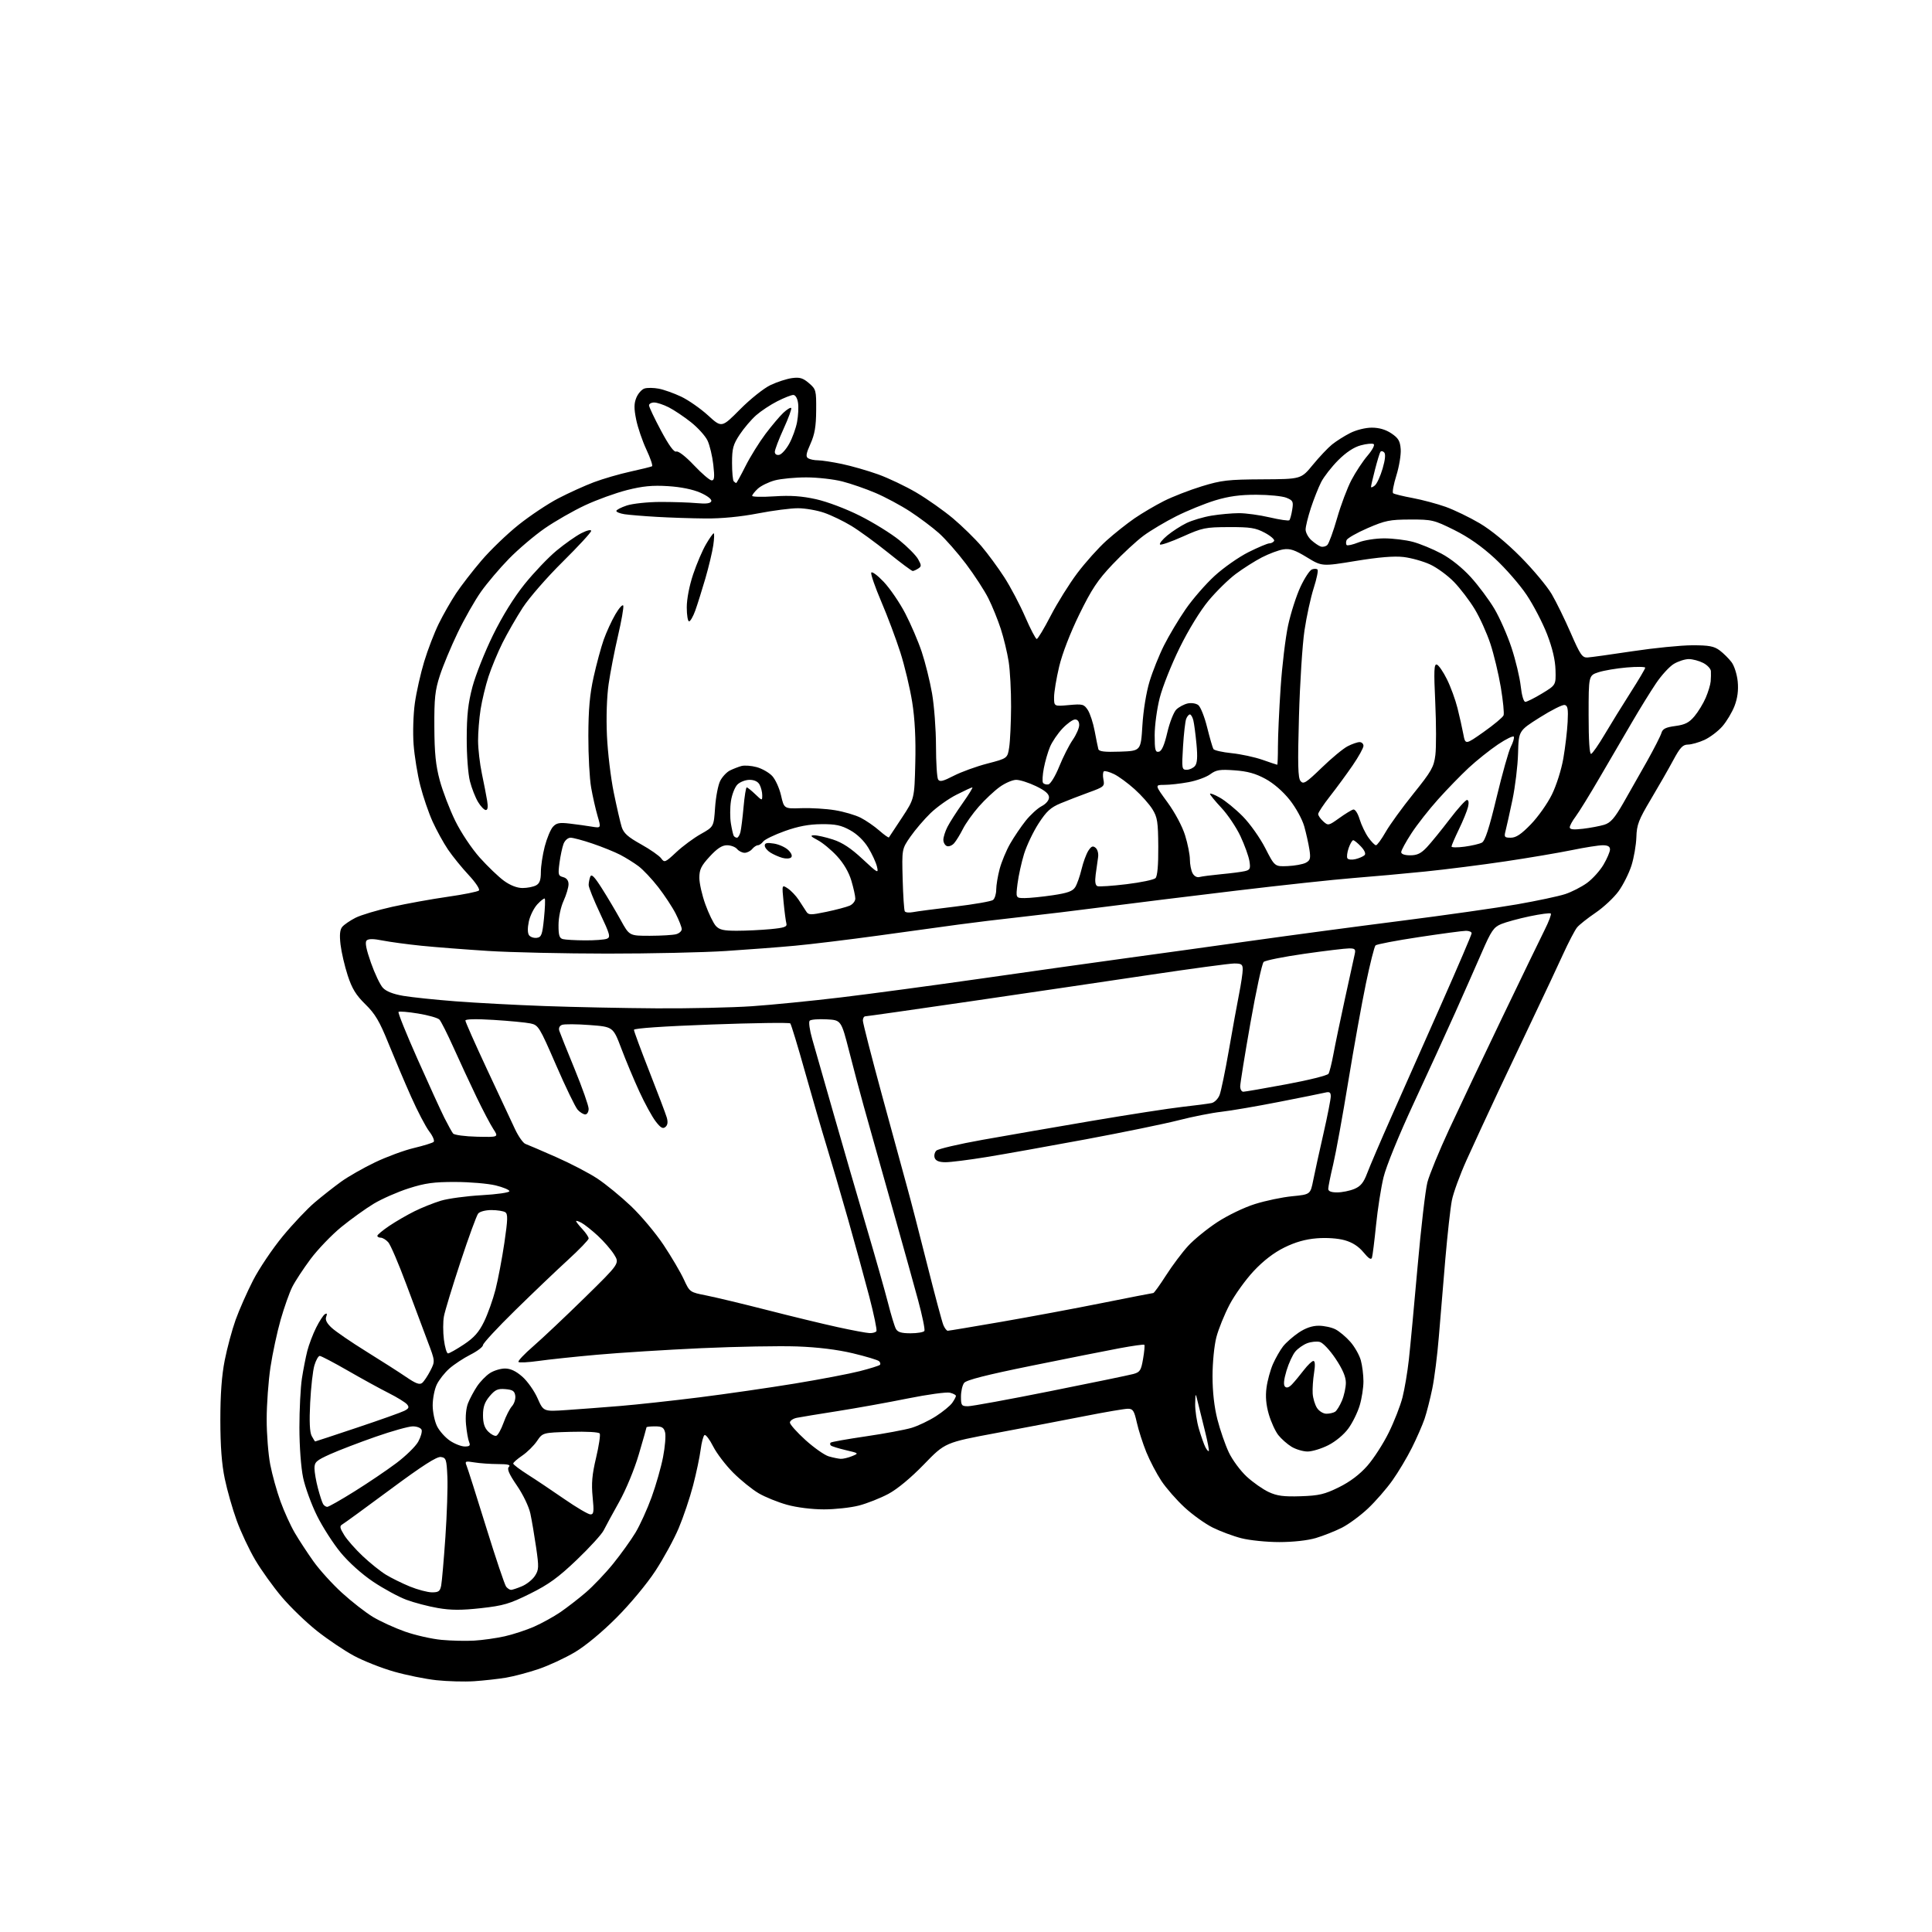<?xml version="1.0" encoding="UTF-8" standalone="no"?>
<svg 
  version="1.1" 
  xmlns="http://www.w3.org/2000/svg" 
  xmlns:xlink="http://www.w3.org/1999/xlink" 
  xmlns:svg="http://www.w3.org/2000/svg"
  xmlns:rdf="http://www.w3.org/1999/02/22-rdf-syntax-ns#"
  xmlns:cc="http://creativecommons.org/ns#"
  xmlns:dc="http://purl.org/dc/elements/1.1/"
  viewBox="0 0 768 768"
  width="768"
  height="768"
>
<style>svg {background-color: white; }</style>"
<path stroke="none" fill="black" fill-rule="evenodd" d="M188.50,668.31C184.65,668.56 177.91,668.38 173.51,667.91C169.12,667.44 161.48,665.89 156.53,664.47C151.59,663.06 144.46,660.23 140.69,658.20C136.91,656.16 130.33,651.74 126.05,648.36C121.78,644.98 115.47,638.90 112.05,634.86C108.62,630.81 103.85,624.16 101.44,620.07C99.03,615.99 95.72,608.93 94.08,604.40C92.43,599.86 90.30,592.40 89.35,587.82C88.14,582.05 87.60,574.90 87.59,564.50C87.59,554.21 88.14,546.73 89.34,540.69C90.30,535.84 92.24,528.64 93.65,524.69C95.07,520.73 98.19,513.66 100.60,508.96C103.01,504.26 108.31,496.39 112.37,491.46C116.44,486.53 122.18,480.46 125.13,477.97C128.08,475.47 132.79,471.77 135.60,469.74C138.40,467.72 144.47,464.25 149.10,462.04C153.72,459.83 160.65,457.27 164.50,456.36C168.35,455.44 171.89,454.35 172.37,453.93C172.84,453.51 172.07,451.64 170.64,449.78C169.22,447.91 165.96,441.69 163.41,435.94C160.85,430.20 156.80,420.64 154.40,414.71C150.87,405.96 149.13,403.02 145.23,399.21C141.50,395.56 139.93,392.99 138.22,387.76C137.01,384.05 135.73,378.55 135.37,375.52C134.92,371.64 135.11,369.57 136.05,368.44C136.77,367.57 139.14,365.95 141.30,364.84C143.47,363.74 150.03,361.78 155.87,360.48C161.72,359.18 171.68,357.38 178.00,356.48C184.32,355.58 189.89,354.46 190.38,353.99C190.87,353.52 189.08,350.81 186.29,347.82C183.56,344.90 179.86,340.33 178.07,337.69C176.28,335.04 173.54,330.05 171.97,326.60C170.40,323.14 168.20,316.71 167.08,312.31C165.95,307.91 164.75,300.52 164.41,295.90C164.06,291.23 164.29,283.94 164.91,279.50C165.53,275.10 167.20,267.68 168.62,263.00C170.03,258.32 172.63,251.57 174.39,247.98C176.14,244.40 179.24,238.97 181.27,235.91C183.30,232.85 187.85,226.96 191.39,222.82C194.92,218.68 201.54,212.30 206.11,208.65C210.68,205.00 217.81,200.24 221.96,198.09C226.11,195.93 232.47,193.05 236.10,191.68C239.73,190.32 246.25,188.42 250.60,187.47C254.94,186.52 258.81,185.56 259.19,185.35C259.57,185.13 258.56,182.15 256.95,178.71C255.34,175.27 253.51,169.89 252.88,166.75C251.99,162.34 252.01,160.38 252.97,158.06C253.66,156.41 255.11,154.78 256.19,154.44C257.28,154.09 259.82,154.12 261.84,154.50C263.85,154.87 267.86,156.30 270.75,157.66C273.63,159.03 278.44,162.38 281.44,165.11C286.88,170.09 286.88,170.09 294.19,162.72C298.22,158.65 303.64,154.33 306.27,153.08C308.89,151.83 312.75,150.58 314.84,150.30C317.91,149.88 319.20,150.27 321.57,152.31C324.39,154.74 324.50,155.16 324.44,163.17C324.40,169.52 323.86,172.67 322.17,176.43C320.44,180.27 320.23,181.53 321.23,182.16C321.93,182.61 323.71,182.98 325.18,182.98C326.66,182.99 330.94,183.65 334.70,184.44C338.46,185.23 344.90,187.08 349.02,188.55C353.13,190.02 360.04,193.31 364.36,195.86C368.68,198.41 375.20,203.02 378.86,206.09C382.51,209.17 387.57,214.12 390.11,217.09C392.65,220.07 396.75,225.65 399.24,229.50C401.72,233.35 405.46,240.44 407.54,245.25C409.63,250.06 411.69,254.00 412.12,254.00C412.55,254.00 415.05,249.85 417.67,244.77C420.30,239.69 425.06,232.06 428.26,227.81C431.47,223.56 436.65,217.77 439.79,214.95C442.93,212.12 447.98,208.12 451.00,206.04C454.02,203.97 459.29,200.87 462.70,199.15C466.12,197.43 472.87,194.80 477.70,193.32C485.56,190.91 488.14,190.61 501.85,190.54C517.21,190.46 517.21,190.46 521.85,184.80C524.41,181.68 527.85,178.04 529.50,176.70C531.15,175.37 534.39,173.31 536.71,172.14C539.11,170.92 542.81,170.00 545.31,170.00C548.23,170.00 550.85,170.77 553.10,172.28C555.88,174.15 556.55,175.29 556.80,178.55C556.96,180.74 556.19,185.44 555.08,189.00C553.97,192.55 553.39,195.73 553.78,196.06C554.18,196.39 557.65,197.25 561.50,197.96C565.35,198.68 571.29,200.27 574.71,201.49C578.12,202.72 584.19,205.65 588.21,208.02C592.70,210.67 598.95,215.80 604.50,221.41C609.45,226.41 614.99,233.05 616.82,236.16C618.65,239.28 622.06,246.26 624.41,251.66C628.19,260.35 628.97,261.48 631.09,261.36C632.42,261.28 640.48,260.16 649.00,258.87C657.52,257.58 668.18,256.52 672.68,256.51C679.39,256.50 681.35,256.87 683.62,258.56C685.13,259.70 687.25,261.80 688.33,263.24C689.41,264.68 690.50,268.13 690.77,270.94C691.10,274.41 690.70,277.50 689.51,280.62C688.54,283.15 686.35,286.81 684.64,288.76C682.92,290.72 679.71,293.13 677.51,294.14C675.30,295.14 672.37,295.97 670.98,295.98C668.92,296.00 667.85,297.15 665.11,302.25C663.26,305.69 659.25,312.69 656.20,317.81C651.37,325.92 650.63,327.85 650.48,332.81C650.38,335.94 649.50,341.02 648.52,344.10C647.53,347.18 645.23,351.77 643.40,354.29C641.57,356.81 637.47,360.65 634.28,362.82C631.10,364.98 627.80,367.60 626.94,368.63C626.07,369.66 623.52,374.55 621.26,379.50C619.00,384.45 614.14,394.80 610.46,402.50C606.78,410.20 600.17,424.15 595.77,433.50C591.38,442.85 585.62,455.30 582.98,461.16C580.34,467.02 577.71,474.22 577.14,477.16C576.56,480.10 575.40,490.60 574.54,500.50C573.69,510.40 572.52,524.35 571.95,531.50C571.37,538.65 570.21,547.86 569.36,551.97C568.52,556.07 567.14,561.47 566.30,563.97C565.45,566.46 563.19,571.65 561.26,575.50C559.34,579.35 555.85,585.20 553.50,588.50C551.16,591.80 546.79,596.82 543.79,599.65C540.79,602.48 536.12,605.92 533.42,607.29C530.71,608.66 526.06,610.50 523.07,611.39C519.81,612.36 513.99,613.00 508.53,613.00C503.52,613.00 496.74,612.31 493.46,611.47C490.18,610.63 485.05,608.71 482.05,607.22C479.05,605.72 474.02,602.12 470.87,599.20C467.71,596.29 463.58,591.56 461.67,588.69C459.77,585.82 457.07,580.67 455.68,577.25C454.29,573.82 452.59,568.54 451.91,565.51C450.85,560.76 450.36,560.00 448.36,560.00C447.08,560.00 439.39,561.31 431.27,562.91C423.14,564.51 407.32,567.53 396.09,569.63C375.68,573.44 375.68,573.44 367.29,582.11C362.08,587.49 356.70,591.95 353.12,593.86C349.94,595.55 344.69,597.63 341.46,598.47C338.23,599.31 331.95,600.00 327.52,600.00C322.78,600.00 316.74,599.25 312.86,598.17C309.22,597.16 304.15,595.11 301.58,593.60C299.01,592.09 294.45,588.41 291.46,585.42C288.47,582.43 284.88,577.72 283.48,574.95C282.08,572.19 280.54,570.17 280.06,570.46C279.58,570.76 278.89,573.36 278.52,576.25C278.15,579.14 276.80,585.55 275.51,590.50C274.22,595.45 271.64,603.10 269.78,607.50C267.92,611.91 263.74,619.56 260.50,624.50C257.17,629.59 250.46,637.66 245.05,643.07C239.32,648.82 232.69,654.31 228.46,656.81C224.59,659.10 218.14,662.09 214.12,663.46C210.09,664.83 204.26,666.37 201.15,666.90C198.04,667.42 192.35,668.05 188.50,668.31zM188.50,652.17C191.80,651.98 197.25,651.21 200.62,650.46C203.99,649.70 209.26,647.97 212.34,646.61C215.42,645.25 220.09,642.67 222.72,640.88C225.35,639.08 229.90,635.57 232.83,633.06C235.76,630.55 240.67,625.40 243.74,621.60C246.81,617.81 250.79,612.26 252.60,609.27C254.40,606.28 257.29,599.93 259.02,595.16C260.75,590.40 262.81,583.20 263.58,579.17C264.36,575.14 264.72,570.75 264.39,569.42C263.90,567.46 263.14,567.00 260.39,567.00C258.53,567.00 257.00,567.17 257.00,567.37C257.00,567.57 255.63,572.41 253.94,578.12C252.20,584.06 248.86,592.13 246.14,597.00C243.52,601.67 240.75,606.78 239.97,608.34C239.20,609.90 234.40,615.16 229.30,620.04C221.94,627.07 218.12,629.85 210.73,633.51C202.60,637.55 200.14,638.28 191.20,639.27C183.44,640.13 179.31,640.12 174.07,639.22C170.28,638.57 164.63,637.09 161.53,635.93C158.43,634.77 152.50,631.55 148.36,628.78C143.89,625.79 138.64,621.08 135.44,617.20C132.47,613.61 128.23,607.00 126.01,602.52C123.79,598.04 121.31,591.25 120.50,587.44C119.65,583.39 119.03,575.08 119.02,567.50C119.02,560.35 119.46,551.58 120.01,548.00C120.56,544.42 121.53,539.48 122.16,537.00C122.80,534.52 124.36,530.39 125.64,527.82C126.92,525.25 128.50,522.81 129.15,522.41C129.97,521.90 130.13,522.22 129.67,523.43C129.20,524.64 129.88,526.01 131.87,527.84C133.45,529.30 139.64,533.54 145.62,537.25C151.60,540.96 158.75,545.53 161.50,547.41C165.29,550.00 166.82,550.56 167.82,549.73C168.55,549.13 170.01,546.94 171.07,544.87C172.99,541.10 172.99,541.10 170.03,533.30C168.40,529.01 164.57,518.78 161.52,510.56C158.46,502.34 155.23,494.80 154.33,493.81C153.43,492.81 152.08,492.00 151.35,492.00C150.61,492.00 150.00,491.66 150.00,491.25C150.00,490.84 152.14,489.06 154.75,487.30C157.36,485.54 161.87,482.93 164.76,481.50C167.65,480.06 172.37,478.18 175.26,477.30C178.14,476.43 185.45,475.45 191.50,475.11C197.57,474.77 202.50,474.06 202.50,473.52C202.50,472.99 200.03,471.95 197.00,471.21C193.97,470.48 186.78,469.86 181.00,469.85C172.46,469.83 169.01,470.30 162.50,472.38C158.10,473.78 151.83,476.54 148.56,478.50C145.30,480.47 139.49,484.65 135.65,487.78C131.82,490.92 126.33,496.64 123.45,500.49C120.58,504.35 117.30,509.34 116.18,511.58C115.05,513.82 112.98,519.67 111.57,524.58C110.17,529.49 108.34,538.00 107.51,543.50C106.69,549.00 106.01,558.30 106.01,564.16C106.00,570.03 106.64,578.13 107.42,582.16C108.20,586.20 110.03,592.80 111.50,596.84C112.96,600.88 115.52,606.50 117.19,609.34C118.85,612.18 122.18,617.27 124.59,620.65C126.99,624.03 132.09,629.66 135.92,633.15C139.74,636.64 145.27,640.95 148.20,642.73C151.13,644.50 156.89,647.14 161.01,648.59C165.13,650.04 171.65,651.51 175.50,651.87C179.35,652.23 185.20,652.37 188.50,652.17zM171.67,632.98C174.34,633.00 174.93,632.57 175.38,630.25C175.67,628.74 176.42,620.08 177.05,611.00C177.67,601.92 178.03,591.12 177.84,587.00C177.53,580.10 177.32,579.47 175.24,579.18C173.63,578.95 167.91,582.62 155.24,592.01C145.49,599.24 136.87,605.52 136.09,605.96C134.93,606.62 135.05,607.35 136.82,610.21C138.00,612.12 141.33,615.90 144.23,618.62C147.13,621.35 151.25,624.65 153.39,625.96C155.53,627.27 159.81,629.38 162.89,630.65C165.98,631.91 169.93,632.96 171.67,632.98zM203.15,632.00C203.65,632.00 205.59,631.36 207.45,630.58C209.32,629.80 211.64,627.96 212.61,626.48C214.21,624.03 214.26,623.00 213.12,615.14C212.43,610.39 211.40,604.32 210.83,601.67C210.25,598.93 207.93,594.10 205.48,590.53C202.31,585.90 201.47,583.93 202.29,583.11C203.10,582.30 201.96,582.00 197.95,581.99C194.95,581.98 190.74,581.69 188.58,581.33C185.00,580.74 184.73,580.85 185.46,582.59C185.90,583.64 189.39,594.62 193.22,607.00C197.05,619.38 200.64,630.06 201.21,630.75C201.78,631.44 202.65,632.00 203.15,632.00zM234.71,602.00C236.03,602.00 236.16,600.96 235.58,595.07C235.05,589.71 235.36,586.17 236.95,579.48C238.08,574.71 238.73,570.38 238.40,569.84C238.05,569.27 233.21,569.00 226.77,569.18C215.73,569.50 215.73,569.50 213.46,572.84C212.21,574.68 209.57,577.29 207.59,578.63C205.62,579.97 204.00,581.39 204.01,581.79C204.02,582.18 206.60,584.14 209.76,586.15C212.92,588.15 219.47,592.54 224.33,595.90C229.18,599.25 233.85,602.00 234.71,602.00zM130.09,599.00C130.63,599.00 135.48,596.25 140.87,592.88C146.27,589.52 153.76,584.45 157.52,581.63C161.28,578.81 165.21,574.98 166.24,573.11C167.27,571.25 167.87,569.12 167.59,568.36C167.30,567.61 165.73,567.00 164.10,567.00C162.47,567.00 155.81,568.86 149.32,571.13C142.82,573.40 134.69,576.52 131.25,578.06C125.72,580.55 125.00,581.20 125.01,583.69C125.02,585.23 125.64,588.82 126.40,591.66C127.15,594.50 128.07,597.31 128.45,597.91C128.82,598.51 129.56,599.00 130.09,599.00zM517.03,594.78C524.32,594.54 526.51,594.03 532.24,591.21C536.67,589.02 540.46,586.16 543.51,582.71C546.04,579.84 549.87,573.90 552.04,569.50C554.21,565.10 556.67,558.80 557.51,555.50C558.35,552.20 559.49,545.45 560.04,540.50C560.59,535.55 562.15,518.90 563.51,503.49C564.87,488.08 566.63,473.01 567.41,469.99C568.20,466.97 572.08,457.52 576.03,449.00C579.98,440.48 589.48,420.45 597.15,404.50C604.82,388.55 612.42,372.84 614.05,369.59C615.68,366.34 616.77,363.44 616.47,363.14C616.17,362.84 612.38,363.34 608.04,364.25C603.71,365.16 598.62,366.55 596.74,367.33C593.75,368.58 592.78,370.00 589.03,378.63C586.67,384.06 581.92,394.80 578.48,402.50C575.04,410.20 567.62,426.40 562.00,438.50C556.05,451.30 551.02,463.64 549.97,468.00C548.97,472.12 547.64,480.68 547.00,487.00C546.36,493.32 545.63,499.14 545.38,499.93C545.06,500.94 544.06,500.31 542.01,497.82C540.04,495.44 537.60,493.87 534.53,493.01C531.80,492.24 527.33,491.94 523.43,492.25C518.93,492.61 514.92,493.75 510.55,495.90C506.35,497.97 502.23,501.14 498.34,505.29C495.12,508.74 490.81,514.74 488.77,518.62C486.73,522.51 484.37,528.32 483.53,531.55C482.67,534.85 482.00,541.64 482.00,547.05C482.00,553.32 482.68,559.34 483.95,564.29C485.02,568.47 487.05,574.34 488.47,577.34C489.88,580.33 493.09,584.67 495.58,586.97C498.08,589.27 502.01,592.03 504.31,593.10C507.64,594.65 510.25,595.00 517.03,594.78zM334.18,579.91C335.11,579.96 337.14,579.48 338.68,578.85C341.48,577.70 341.47,577.69 336.17,576.44C333.24,575.75 330.58,574.92 330.26,574.59C329.93,574.27 329.90,573.76 330.19,573.47C330.48,573.18 336.79,572.06 344.21,570.97C351.62,569.89 359.80,568.36 362.37,567.59C364.93,566.82 369.29,564.74 372.05,562.97C374.80,561.20 377.72,558.81 378.53,557.65C379.34,556.50 380.00,555.25 380.00,554.89C380.00,554.52 378.93,553.95 377.61,553.62C376.30,553.29 368.76,554.32 360.86,555.91C352.96,557.51 340.43,559.76 333.00,560.93C325.57,562.09 318.26,563.30 316.75,563.60C315.24,563.91 314.00,564.76 314.00,565.50C314.00,566.23 316.79,569.35 320.19,572.44C323.60,575.52 327.76,578.44 329.44,578.93C331.13,579.42 333.26,579.86 334.18,579.91zM480.52,576.81C480.72,576.62 480.04,573.09 479.02,568.98C477.99,564.87 476.72,559.70 476.18,557.50C475.21,553.50 475.21,553.50 475.10,558.07C475.05,560.58 475.72,565.08 476.61,568.07C477.49,571.06 478.65,574.33 479.19,575.34C479.72,576.35 480.32,577.01 480.52,576.81zM519.78,577.00C517.98,576.99 515.11,576.14 513.41,575.11C511.71,574.07 509.34,571.98 508.14,570.46C506.94,568.93 505.25,565.22 504.37,562.21C503.28,558.45 502.99,555.12 503.46,551.61C503.83,548.80 504.99,544.57 506.03,542.20C507.08,539.84 508.88,536.69 510.04,535.20C511.21,533.72 513.99,531.26 516.23,529.75C518.94,527.92 521.60,527.00 524.20,527.00C526.34,527.00 529.36,527.65 530.90,528.45C532.44,529.25 535.10,531.48 536.80,533.42C538.50,535.36 540.36,538.65 540.94,540.72C541.52,542.80 541.99,546.56 541.99,549.07C542.00,551.58 541.33,555.90 540.51,558.65C539.69,561.41 537.67,565.54 536.02,567.81C534.26,570.24 530.95,573.00 528.04,574.48C525.31,575.87 521.59,577.00 519.78,577.00zM184.75,575.00C186.71,575.00 187.06,574.64 186.48,573.25C186.07,572.29 185.52,569.14 185.25,566.26C184.95,563.11 185.28,559.71 186.06,557.76C186.78,555.96 188.38,552.98 189.62,551.11C190.86,549.25 193.14,546.89 194.69,545.87C196.23,544.85 198.95,544.01 200.72,544.01C202.92,544.00 205.09,545.02 207.63,547.25C209.66,549.03 212.39,552.89 213.68,555.82C216.04,561.15 216.04,561.15 225.27,560.51C230.35,560.17 239.90,559.44 246.50,558.90C253.10,558.36 267.27,556.81 278.00,555.47C288.73,554.12 305.81,551.65 315.97,549.98C326.12,548.31 337.75,546.09 341.80,545.05C345.86,544.01 349.44,542.89 349.77,542.56C350.10,542.24 349.95,541.57 349.43,541.09C348.92,540.61 344.23,539.20 339.00,537.95C332.81,536.48 325.09,535.53 316.83,535.23C309.86,534.98 292.76,535.29 278.83,535.92C264.90,536.56 246.23,537.73 237.35,538.53C228.47,539.32 217.94,540.44 213.95,541.01C209.96,541.57 206.43,541.75 206.10,541.40C205.77,541.05 208.43,538.23 212.00,535.14C215.57,532.04 224.76,523.37 232.41,515.87C246.31,502.24 246.31,502.24 244.15,498.74C242.96,496.82 240.03,493.44 237.64,491.23C235.25,489.03 232.32,486.71 231.14,486.08C229.96,485.45 229.00,485.15 229.00,485.41C229.00,485.68 230.12,487.11 231.50,488.59C232.88,490.08 234.00,491.75 234.00,492.30C234.00,492.86 230.29,496.71 225.75,500.86C221.21,505.01 211.76,514.03 204.75,520.91C197.74,527.78 192.00,533.98 192.00,534.68C192.00,535.39 189.77,537.10 187.04,538.48C184.31,539.86 180.53,542.35 178.65,544.00C176.76,545.66 174.50,548.54 173.61,550.41C172.72,552.27 172.00,555.98 172.00,558.65C172.00,561.32 172.79,565.07 173.75,566.98C174.71,568.89 177.03,571.48 178.90,572.73C180.77,573.98 183.40,575.00 184.75,575.00zM125.29,573.00C125.42,573.00 132.94,570.52 142.01,567.48C151.08,564.45 159.51,561.45 160.74,560.82C162.53,559.90 162.74,559.39 161.80,558.26C161.15,557.48 157.89,555.47 154.56,553.79C151.23,552.12 143.91,548.10 138.30,544.87C132.69,541.64 127.65,539.00 127.10,539.00C126.55,539.00 125.59,540.69 124.98,542.75C124.36,544.81 123.61,551.48 123.30,557.57C122.92,565.10 123.11,569.34 123.90,570.82C124.55,572.02 125.17,573.00 125.29,573.00zM197.29,570.74C197.93,570.52 199.23,568.20 200.17,565.57C201.11,562.94 202.62,559.98 203.52,558.98C204.42,557.98 205.01,556.12 204.83,554.83C204.56,552.95 203.80,552.44 200.88,552.20C197.87,551.95 196.83,552.42 194.63,555.02C192.66,557.37 192.00,559.26 192.00,562.58C192.00,565.71 192.60,567.60 194.06,569.06C195.20,570.20 196.65,570.95 197.29,570.74zM527.27,561.98C528.50,561.98 530.05,561.62 530.71,561.20C531.38,560.78 532.61,558.77 533.46,556.75C534.31,554.72 535.00,551.53 535.00,549.65C535.00,547.31 533.71,544.29 530.92,540.11C528.61,536.66 525.87,533.75 524.63,533.44C523.41,533.14 521.16,533.37 519.61,533.96C518.06,534.55 515.95,536.03 514.91,537.26C513.87,538.49 512.29,541.91 511.41,544.85C510.34,548.42 510.13,550.53 510.80,551.20C511.47,551.87 512.42,551.55 513.65,550.24C514.67,549.16 516.76,546.64 518.29,544.64C519.83,542.64 521.54,541.00 522.10,541.00C522.76,541.00 522.85,542.69 522.36,545.75C521.94,548.36 521.69,552.05 521.81,553.95C521.93,555.85 522.71,558.43 523.54,559.70C524.37,560.97 526.04,561.99 527.27,561.98zM384.79,559.00C386.32,559.00 401.06,556.30 417.54,553.00C434.02,549.71 448.85,546.64 450.50,546.19C453.17,545.46 453.60,544.79 454.39,540.16C454.89,537.30 455.11,534.78 454.89,534.57C454.68,534.35 450.23,534.98 445.00,535.95C439.77,536.93 424.02,540.06 410.00,542.91C392.06,546.55 384.13,548.58 383.25,549.73C382.56,550.64 382.00,553.10 382.00,555.19C382.00,558.69 382.23,559.00 384.79,559.00zM178.09,538.00C178.61,538.00 181.44,536.40 184.38,534.45C188.44,531.76 190.37,529.58 192.41,525.41C193.89,522.39 195.94,516.64 196.97,512.63C197.99,508.62 199.58,500.25 200.50,494.03C201.87,484.67 201.93,482.57 200.83,481.87C200.10,481.41 197.64,481.02 195.37,481.02C193.06,481.01 190.74,481.61 190.09,482.39C189.46,483.15 186.29,491.81 183.05,501.64C179.81,511.46 176.85,521.19 176.47,523.26C176.08,525.33 176.08,529.49 176.46,532.51C176.84,535.53 177.57,538.00 178.09,538.00zM345.69,529.93C346.90,529.97 348.11,529.62 348.40,529.16C348.68,528.70 347.40,522.52 345.55,515.41C343.69,508.31 339.87,494.40 337.06,484.50C334.24,474.60 330.42,461.55 328.56,455.50C326.70,449.45 322.84,436.18 319.98,426.00C317.13,415.82 314.50,407.19 314.15,406.82C313.79,406.44 299.66,406.64 282.75,407.26C263.90,407.95 252.00,408.76 252.00,409.37C252.00,409.91 254.76,417.37 258.12,425.93C261.49,434.49 264.60,442.71 265.04,444.20C265.58,446.04 265.41,447.24 264.50,448.00C263.48,448.85 262.59,448.32 260.61,445.73C259.19,443.88 256.29,438.57 254.16,433.93C252.02,429.29 248.80,421.60 247.00,416.83C243.72,408.17 243.72,408.17 234.39,407.47C229.25,407.08 224.31,407.05 223.41,407.40C222.40,407.78 221.99,408.69 222.33,409.76C222.64,410.72 225.39,417.57 228.44,425.00C231.48,432.43 233.98,439.51 233.99,440.75C234.00,441.99 233.39,443.00 232.65,443.00C231.92,443.00 230.55,442.16 229.63,441.14C228.71,440.12 224.84,432.14 221.05,423.40C214.41,408.12 214.02,407.48 210.82,406.82C209.00,406.44 202.44,405.82 196.25,405.43C189.21,404.99 185.00,405.09 185.00,405.69C185.00,406.22 188.87,414.95 193.60,425.08C198.33,435.21 203.33,445.89 204.71,448.82C206.09,451.75 207.95,454.40 208.86,454.72C209.76,455.04 215.22,457.38 221.00,459.93C226.78,462.47 234.20,466.34 237.50,468.53C240.80,470.71 246.79,475.62 250.81,479.43C254.83,483.25 260.68,490.22 263.81,494.93C266.94,499.64 270.55,505.79 271.84,508.59C274.19,513.67 274.19,513.67 280.84,514.98C284.50,515.71 295.38,518.32 305.00,520.78C314.62,523.25 327.23,526.30 333.00,527.56C338.77,528.83 344.49,529.89 345.69,529.93zM361.98,530.00C364.67,530.00 367.14,529.58 367.46,529.07C367.77,528.56 366.64,523.05 364.95,516.82C363.26,510.59 359.40,496.73 356.38,486.00C353.35,475.27 349.74,462.45 348.34,457.50C346.94,452.55 344.67,444.45 343.29,439.50C341.90,434.55 339.33,424.88 337.58,418.00C334.38,405.50 334.38,405.50 328.55,405.20C325.34,405.03 322.33,405.27 321.86,405.74C321.39,406.21 321.85,409.49 322.87,413.04C323.89,416.59 327.75,430.07 331.44,443.00C335.14,455.93 341.01,476.18 344.50,488.00C347.99,499.82 351.81,513.30 353.00,517.95C354.18,522.60 355.58,527.21 356.11,528.20C356.83,529.56 358.28,530.00 361.98,530.00zM376.74,529.00C377.16,529.00 386.74,527.40 398.01,525.45C409.28,523.50 427.37,520.13 438.20,517.95C449.04,515.78 458.15,514.00 458.46,514.00C458.76,514.00 461.05,510.83 463.53,506.95C466.02,503.07 469.95,497.82 472.28,495.29C474.60,492.75 479.82,488.50 483.87,485.84C488.01,483.13 494.58,479.96 498.87,478.62C503.07,477.30 509.74,475.90 513.70,475.52C520.90,474.81 520.90,474.81 522.03,469.15C522.65,466.04 524.47,457.73 526.08,450.68C527.69,443.63 529.00,436.94 529.00,435.82C529.00,434.21 528.52,433.90 526.75,434.33C525.51,434.63 517.30,436.29 508.50,438.01C499.70,439.74 489.35,441.52 485.50,441.95C481.65,442.39 474.00,443.90 468.50,445.32C463.00,446.73 446.35,450.15 431.50,452.92C416.65,455.68 398.88,458.86 392.00,459.97C385.12,461.09 377.86,462.00 375.86,462.00C373.37,462.00 372.01,461.47 371.57,460.32C371.22,459.40 371.51,458.08 372.21,457.39C372.92,456.71 381.15,454.78 390.50,453.11C399.85,451.44 419.43,448.05 434.00,445.57C448.57,443.10 464.77,440.59 470.00,440.00C475.23,439.42 480.46,438.73 481.62,438.48C482.79,438.23 484.23,436.78 484.81,435.26C485.40,433.74 487.05,425.75 488.49,417.50C489.92,409.25 491.75,399.19 492.55,395.14C493.35,391.10 494.00,386.71 494.00,385.39C494.00,383.34 493.52,383.00 490.64,383.00C488.80,383.00 473.61,385.05 456.89,387.55C440.18,390.05 408.15,394.77 385.72,398.05C363.29,401.32 344.50,404.00 343.97,404.00C343.44,404.00 343.00,404.76 343.00,405.69C343.00,406.62 346.43,420.01 350.63,435.44C354.82,450.87 359.32,467.32 360.62,472.00C361.93,476.68 365.48,490.40 368.52,502.50C371.57,514.60 374.48,525.51 375.01,526.75C375.53,527.99 376.31,529.00 376.74,529.00zM531.53,474.00C533.47,474.00 536.54,473.38 538.35,472.63C540.88,471.57 542.05,470.14 543.47,466.38C544.48,463.70 548.79,453.62 553.06,444.00C557.32,434.38 566.25,414.23 572.91,399.23C579.56,384.22 585.00,371.51 585.00,370.98C585.00,370.44 583.99,370.01 582.75,370.01C581.51,370.02 573.10,371.14 564.06,372.51C555.02,373.87 547.24,375.36 546.79,375.81C546.33,376.27 544.60,383.14 542.95,391.07C541.30,399.01 538.15,416.52 535.94,430.00C533.74,443.48 531.05,458.25 529.97,462.83C528.88,467.41 528.00,471.80 528.00,472.58C528.00,473.54 529.15,474.00 531.53,474.00zM189.60,451.86C198.24,452.06 198.24,452.06 196.09,448.78C194.92,446.98 191.89,441.23 189.38,436.00C186.86,430.77 182.79,422.00 180.32,416.50C177.85,411.00 175.31,405.96 174.67,405.30C174.03,404.63 170.23,403.55 166.23,402.90C162.24,402.24 158.72,401.95 158.42,402.25C158.12,402.55 161.51,410.97 165.96,420.97C170.41,430.97 175.21,441.48 176.64,444.33C178.07,447.17 179.63,449.99 180.10,450.58C180.58,451.18 184.85,451.75 189.60,451.86zM494.25,433.98C494.94,433.97 502.67,432.63 511.43,431.00C520.19,429.38 527.69,427.50 528.10,426.84C528.51,426.18 529.38,422.68 530.05,419.07C530.71,415.46 532.78,405.52 534.64,397.00C536.50,388.48 538.25,380.49 538.53,379.25C538.96,377.34 538.62,377.00 536.31,377.00C534.81,377.00 526.81,377.96 518.54,379.14C510.27,380.32 502.97,381.78 502.32,382.39C501.67,383.00 499.31,393.90 497.07,406.61C494.83,419.32 493.00,430.69 493.00,431.86C493.00,433.04 493.56,433.99 494.25,433.98zM261.00,400.83C273.93,400.91 290.98,400.53 298.90,399.99C306.83,399.45 322.80,397.86 334.40,396.47C346.01,395.08 371.02,391.71 390.00,389.00C408.98,386.28 434.62,382.67 447.00,380.98C459.38,379.30 482.10,376.14 497.50,373.98C512.90,371.81 539.67,368.24 557.00,366.04C574.33,363.84 595.02,360.89 603.00,359.50C610.98,358.10 619.61,356.27 622.18,355.42C624.75,354.58 628.66,352.58 630.86,350.99C633.06,349.39 636.02,346.11 637.43,343.70C638.84,341.30 640.00,338.58 640.00,337.66C640.00,336.50 639.14,336.00 637.11,336.00C635.52,336.00 629.98,336.87 624.80,337.94C619.62,339.00 607.76,341.01 598.44,342.40C589.12,343.79 574.75,345.61 566.50,346.45C558.25,347.29 545.42,348.45 538.00,349.03C530.58,349.61 509.56,351.87 491.29,354.06C473.03,356.24 449.63,359.13 439.29,360.47C428.96,361.81 413.98,363.63 406.00,364.50C398.02,365.37 386.77,366.74 381.00,367.53C375.23,368.32 360.82,370.30 349.00,371.93C337.18,373.55 322.32,375.36 316.00,375.94C309.68,376.53 297.30,377.47 288.50,378.04C279.70,378.61 258.53,379.08 241.45,379.07C224.38,379.06 203.00,378.59 193.95,378.01C184.90,377.43 173.00,376.51 167.50,375.95C162.00,375.39 155.09,374.46 152.14,373.88C148.43,373.14 146.47,373.13 145.74,373.86C145.02,374.58 145.55,377.29 147.45,382.70C148.96,386.99 151.09,391.47 152.19,392.66C153.51,394.09 156.28,395.18 160.34,395.87C163.73,396.44 173.03,397.42 181.00,398.03C188.97,398.65 204.95,399.50 216.50,399.92C228.05,400.34 248.07,400.75 261.00,400.83zM232.50,373.81C236.35,373.84 240.28,373.55 241.24,373.17C242.79,372.56 242.49,371.47 238.49,362.99C236.03,357.77 234.01,352.75 234.00,351.83C234.00,350.91 234.29,349.42 234.63,348.51C235.11,347.27 236.27,348.43 239.28,353.18C241.49,356.65 244.84,362.31 246.74,365.75C250.18,372.00 250.18,372.00 258.34,371.99C262.83,371.98 267.51,371.70 268.75,371.37C269.99,371.04 271.00,370.13 271.00,369.35C271.00,368.57 269.92,365.81 268.61,363.22C267.29,360.62 264.16,355.87 261.66,352.65C259.16,349.43 255.63,345.68 253.81,344.32C251.99,342.96 248.71,340.92 246.52,339.78C244.33,338.65 239.41,336.66 235.59,335.36C231.77,334.06 227.82,333.00 226.80,333.00C225.76,333.00 224.54,334.07 224.01,335.46C223.50,336.81 222.78,340.22 222.40,343.02C221.79,347.67 221.91,348.16 223.86,348.67C225.26,349.04 226.00,350.03 226.00,351.51C226.00,352.76 225.11,355.74 224.02,358.14C222.88,360.65 222.03,364.70 222.02,367.68C222.00,371.78 222.36,372.95 223.75,373.31C224.71,373.56 228.65,373.79 232.50,373.81zM213.41,372.80C215.23,372.54 215.59,371.56 216.24,365.07C216.65,360.99 216.79,357.45 216.55,357.21C216.31,356.97 214.98,358.00 213.59,359.49C212.21,360.99 210.68,364.08 210.21,366.35C209.66,368.95 209.71,370.98 210.33,371.80C210.88,372.51 212.26,372.96 213.41,372.80zM292.90,369.99C296.53,369.99 302.55,369.70 306.27,369.35C311.82,368.82 312.96,368.42 312.60,367.10C312.36,366.22 311.85,362.38 311.48,358.56C310.80,351.62 310.80,351.62 313.15,353.16C314.44,354.01 316.40,356.07 317.50,357.73C318.60,359.40 319.95,361.47 320.50,362.34C321.40,363.77 322.19,363.78 328.50,362.47C332.35,361.66 336.51,360.56 337.75,360.02C338.99,359.48 340.00,358.21 340.00,357.20C340.00,356.19 339.29,352.99 338.43,350.09C337.44,346.73 335.36,343.18 332.73,340.33C330.46,337.86 327.00,335.00 325.05,333.97C322.21,332.47 321.93,332.08 323.64,332.04C324.81,332.02 328.16,332.77 331.08,333.71C334.85,334.93 338.25,337.17 342.85,341.46C348.97,347.17 349.29,347.34 348.61,344.50C348.22,342.85 346.67,339.48 345.16,337.00C343.45,334.19 340.74,331.57 337.96,330.03C334.37,328.04 332.14,327.57 326.50,327.62C321.56,327.66 317.29,328.46 312.00,330.35C307.88,331.82 304.00,333.70 303.39,334.51C302.78,335.33 301.82,336.00 301.26,336.00C300.70,336.00 299.68,336.68 299.00,337.50C298.32,338.32 296.97,339.00 296.00,339.00C295.03,339.00 293.68,338.32 293.00,337.50C292.32,336.68 290.52,336.00 289.00,336.00C287.03,336.00 285.09,337.26 282.13,340.48C278.73,344.16 278.00,345.66 278.00,348.93C278.00,351.12 279.08,355.88 280.40,359.51C281.71,363.14 283.58,366.99 284.55,368.06C285.96,369.61 287.64,370.00 292.90,369.99zM362.85,362.60C364.31,362.31 371.80,361.33 379.50,360.41C387.20,359.49 394.06,358.29 394.75,357.75C395.44,357.20 396.01,355.35 396.01,353.63C396.02,351.91 396.63,348.21 397.38,345.40C398.13,342.60 400.00,338.10 401.54,335.40C403.08,332.71 405.88,328.58 407.75,326.23C409.63,323.89 412.47,321.29 414.08,320.46C415.81,319.56 417.00,318.14 417.00,316.98C417.00,315.59 415.46,314.26 411.81,312.50C408.96,311.13 405.43,310.00 403.96,310.00C402.50,310.00 399.53,311.28 397.37,312.85C395.21,314.41 391.49,317.90 389.12,320.60C386.74,323.29 383.89,327.30 382.78,329.50C381.67,331.70 380.10,334.26 379.29,335.18C378.48,336.11 377.18,336.62 376.41,336.33C375.63,336.03 375.00,334.91 375.00,333.84C375.00,332.77 375.73,330.46 376.63,328.70C377.52,326.94 380.24,322.69 382.68,319.25C385.11,315.81 386.84,313.00 386.52,313.00C386.20,313.00 383.37,314.31 380.22,315.91C377.07,317.50 372.44,320.80 369.92,323.22C367.41,325.65 363.81,329.85 361.92,332.57C358.50,337.50 358.50,337.50 358.82,349.47C359.00,356.05 359.38,361.81 359.67,362.27C359.96,362.74 361.39,362.88 362.85,362.60zM407.34,357.00C409.31,357.00 414.34,356.49 418.52,355.87C424.44,354.99 426.42,354.27 427.44,352.62C428.16,351.45 429.29,348.25 429.94,345.50C430.59,342.75 431.81,339.46 432.63,338.18C433.82,336.36 434.43,336.11 435.52,337.02C436.31,337.68 436.74,339.33 436.50,340.84C436.28,342.30 435.85,345.37 435.55,347.64C435.18,350.46 435.41,351.94 436.25,352.26C436.94,352.52 442.15,352.17 447.83,351.48C453.52,350.79 458.69,349.71 459.33,349.07C460.09,348.31 460.48,343.96 460.43,336.61C460.37,326.74 460.08,324.86 458.12,321.70C456.90,319.71 453.70,316.11 451.01,313.70C448.33,311.29 444.66,308.60 442.86,307.73C441.06,306.85 439.24,306.35 438.82,306.61C438.41,306.87 438.32,308.34 438.63,309.88C439.16,312.55 438.89,312.80 432.84,314.99C429.35,316.26 424.30,318.21 421.61,319.33C417.64,320.98 415.99,322.50 412.84,327.36C410.71,330.66 408.12,336.10 407.08,339.46C406.05,342.82 404.88,348.14 404.48,351.29C403.77,357.00 403.77,357.00 407.34,357.00zM207.72,353.00C209.59,353.00 212.00,352.53 213.07,351.96C214.51,351.19 215.00,349.86 215.00,346.67C215.00,344.33 215.70,339.75 216.54,336.49C217.39,333.23 218.86,329.71 219.79,328.68C221.19,327.13 222.39,326.90 226.50,327.39C229.25,327.71 233.18,328.26 235.23,328.60C238.96,329.21 238.96,329.21 237.54,324.36C236.76,321.69 235.61,316.61 234.99,313.08C234.36,309.55 233.86,300.29 233.88,292.51C233.91,281.97 234.44,275.99 235.98,269.09C237.11,264.00 238.91,257.35 239.97,254.33C241.04,251.31 243.13,246.75 244.63,244.19C246.12,241.64 247.53,240.10 247.76,240.77C247.98,241.45 247.04,246.84 245.66,252.75C244.28,258.66 242.61,267.28 241.94,271.91C241.21,276.98 240.94,285.13 241.27,292.41C241.57,299.06 242.79,309.23 243.97,315.00C245.15,320.77 246.57,326.94 247.12,328.70C247.90,331.20 249.58,332.71 254.81,335.62C258.49,337.67 262.10,340.19 262.84,341.22C264.11,343.00 264.44,342.87 268.84,338.75C271.40,336.35 275.80,333.10 278.62,331.52C283.74,328.64 283.74,328.64 284.26,320.97C284.55,316.76 285.47,311.98 286.31,310.37C287.15,308.75 288.88,306.91 290.16,306.28C291.45,305.64 293.49,304.85 294.70,304.51C295.91,304.17 298.64,304.36 300.77,304.94C302.89,305.51 305.67,307.09 306.95,308.45C308.22,309.80 309.81,313.29 310.48,316.21C311.69,321.50 311.69,321.50 318.59,321.26C322.39,321.13 328.38,321.49 331.90,322.07C335.42,322.64 340.02,323.99 342.12,325.06C344.22,326.13 347.55,328.42 349.51,330.14C351.46,331.86 353.20,333.09 353.36,332.88C353.52,332.67 355.86,329.12 358.57,325.00C363.50,317.50 363.50,317.50 363.84,303.27C364.08,293.62 363.68,285.83 362.61,279.08C361.74,273.61 359.62,264.71 357.89,259.31C356.16,253.92 352.76,244.84 350.32,239.15C347.89,233.45 346.09,228.28 346.33,227.65C346.56,227.02 348.79,228.66 351.29,231.29C353.78,233.93 357.63,239.56 359.84,243.81C362.05,248.05 365.00,254.93 366.39,259.08C367.78,263.23 369.63,270.65 370.49,275.56C371.35,280.48 372.06,289.90 372.07,296.51C372.08,303.12 372.46,309.12 372.91,309.85C373.55,310.90 374.85,310.59 379.11,308.39C382.08,306.86 388.10,304.67 392.50,303.53C400.50,301.45 400.50,301.45 401.18,296.98C401.55,294.51 401.88,287.32 401.92,281.00C401.95,274.68 401.52,266.57 400.96,263.00C400.40,259.43 398.99,253.57 397.83,250.00C396.67,246.43 394.46,240.97 392.91,237.88C391.37,234.79 387.36,228.63 384.02,224.19C380.67,219.75 375.81,214.22 373.22,211.91C370.62,209.60 365.47,205.74 361.77,203.32C358.06,200.90 351.88,197.59 348.03,195.95C344.18,194.31 338.24,192.25 334.83,191.38C331.41,190.50 324.99,189.78 320.56,189.77C316.13,189.76 310.48,190.30 308.00,190.96C305.52,191.63 302.49,193.12 301.25,194.26C300.01,195.41 299.00,196.69 299.00,197.11C299.00,197.53 302.98,197.61 307.83,197.30C314.30,196.88 318.74,197.19 324.42,198.45C328.83,199.43 336.32,202.26 341.83,205.03C347.15,207.70 354.19,212.06 357.47,214.71C360.76,217.37 364.14,220.79 364.97,222.30C366.33,224.74 366.33,225.16 365.00,226.01C364.18,226.54 363.19,226.98 362.81,226.98C362.43,226.99 358.05,223.73 353.08,219.72C348.11,215.72 341.50,210.91 338.40,209.03C335.30,207.15 330.45,204.81 327.63,203.84C324.81,202.86 320.16,202.05 317.30,202.03C314.44,202.01 307.24,202.94 301.30,204.09C294.43,205.42 286.86,206.15 280.50,206.10C275.00,206.06 266.23,205.77 261.00,205.46C255.78,205.16 250.04,204.68 248.25,204.41C246.46,204.13 245.00,203.55 245.00,203.11C245.00,202.68 246.88,201.70 249.17,200.94C251.46,200.19 257.43,199.55 262.42,199.53C267.41,199.52 273.94,199.72 276.91,200.00C280.76,200.36 282.45,200.13 282.75,199.23C283.00,198.48 281.23,197.11 278.42,195.86C275.43,194.54 270.66,193.57 265.55,193.25C259.34,192.86 255.51,193.23 249.22,194.82C244.70,195.97 237.19,198.69 232.52,200.88C227.86,203.06 220.68,207.17 216.57,210.01C212.46,212.86 206.07,218.28 202.37,222.06C198.67,225.84 193.64,231.77 191.20,235.22C188.76,238.67 184.59,246.00 181.95,251.50C179.30,257.00 176.11,264.65 174.86,268.50C172.93,274.44 172.60,277.55 172.66,289.00C172.71,299.42 173.21,304.28 174.83,310.28C175.99,314.56 178.75,321.76 180.96,326.28C183.25,330.95 187.46,337.26 190.70,340.90C193.85,344.41 198.19,348.58 200.36,350.15C202.86,351.96 205.55,353.00 207.72,353.00zM476.81,348.63C477.74,348.37 481.65,347.87 485.50,347.50C489.35,347.14 493.56,346.60 494.86,346.29C496.93,345.80 497.15,345.30 496.66,342.26C496.35,340.35 494.75,335.93 493.11,332.42C491.47,328.92 488.08,323.86 485.57,321.17C483.05,318.49 481.00,315.97 481.00,315.58C481.00,315.19 482.77,315.86 484.92,317.08C487.08,318.29 491.18,321.64 494.02,324.52C496.88,327.42 500.88,333.06 502.96,337.13C506.73,344.50 506.73,344.50 511.87,344.28C514.70,344.16 517.94,343.56 519.08,342.96C520.85,342.01 521.06,341.24 520.51,337.67C520.15,335.38 519.23,331.25 518.46,328.50C517.67,325.70 515.14,321.08 512.70,318.00C510.04,314.63 506.29,311.38 503.03,309.61C499.12,307.48 495.86,306.58 490.78,306.22C484.89,305.79 483.46,306.03 481.08,307.78C479.55,308.92 475.67,310.33 472.46,310.92C469.26,311.52 464.92,312.00 462.83,312.00C459.03,312.00 459.03,312.00 464.11,318.96C467.07,323.02 469.98,328.47 471.09,332.05C472.14,335.42 473.00,339.74 473.00,341.65C473.00,343.57 473.48,346.02 474.06,347.11C474.69,348.29 475.81,348.91 476.81,348.63zM314.46,340.86C313.93,341.34 312.36,341.41 310.97,341.01C309.58,340.61 307.44,339.67 306.22,338.90C305.00,338.14 304.00,336.89 304.00,336.13C304.00,335.08 304.92,334.89 307.69,335.34C309.72,335.67 312.29,336.85 313.40,337.96C314.66,339.22 315.06,340.31 314.46,340.86zM538.86,341.51C540.31,341.15 541.92,340.45 542.44,339.94C543.01,339.38 542.47,338.06 541.01,336.51C539.71,335.13 538.32,334.00 537.92,334.00C537.52,334.00 536.71,335.40 536.11,337.11C535.51,338.83 535.29,340.66 535.62,341.20C535.95,341.73 537.41,341.87 538.86,341.51zM560.60,340.00C563.37,340.00 564.90,339.25 567.24,336.75C568.91,334.96 572.94,330.01 576.19,325.75C579.43,321.49 582.57,318.00 583.15,318.00C583.80,318.00 583.97,319.07 583.57,320.75C583.22,322.26 581.59,326.26 579.96,329.62C578.33,332.99 577.00,336.09 577.00,336.50C577.00,336.92 579.33,336.95 582.17,336.57C585.02,336.19 588.13,335.47 589.09,334.95C590.34,334.28 591.98,329.23 594.93,316.93C597.19,307.53 599.73,298.49 600.58,296.85C601.43,295.21 601.97,293.42 601.79,292.88C601.61,292.34 598.77,293.71 595.48,295.92C592.19,298.14 586.95,302.32 583.83,305.22C580.71,308.13 575.24,313.75 571.68,317.73C568.11,321.70 563.34,327.77 561.09,331.22C558.84,334.66 557.00,338.05 557.00,338.74C557.00,339.52 558.37,340.00 560.60,340.00zM546.97,336.00C547.43,336.00 549.16,333.64 550.81,330.75C552.46,327.86 557.43,321.00 561.86,315.50C569.04,306.58 569.98,304.92 570.58,300.14C570.95,297.19 570.93,287.80 570.54,279.28C569.94,266.53 570.05,263.84 571.16,264.18C571.90,264.40 573.71,267.04 575.19,270.04C576.68,273.04 578.56,278.20 579.38,281.50C580.21,284.80 581.25,289.44 581.69,291.80C582.50,296.10 582.50,296.10 589.83,290.93C593.86,288.08 597.40,285.13 597.69,284.36C597.99,283.59 597.49,278.59 596.60,273.23C595.70,267.88 593.83,260.06 592.43,255.85C591.04,251.64 588.24,245.46 586.20,242.10C584.17,238.75 580.48,233.91 578.00,231.35C575.52,228.79 571.25,225.65 568.49,224.38C565.74,223.11 560.99,221.78 557.95,221.42C554.19,220.98 548.11,221.48 538.96,222.98C525.50,225.19 525.50,225.19 519.50,221.53C514.73,218.62 512.81,217.97 510.13,218.39C508.28,218.68 504.46,220.11 501.63,221.56C498.81,223.02 494.13,225.99 491.24,228.15C488.34,230.31 483.47,235.10 480.40,238.79C477.09,242.78 472.44,250.37 468.93,257.50C465.68,264.10 462.11,273.06 461.01,277.41C459.90,281.76 459.00,288.43 459.00,292.23C459.00,298.13 459.24,299.10 460.65,298.82C461.80,298.60 462.83,296.28 464.03,291.15C464.98,287.11 466.60,283.00 467.63,282.02C468.66,281.04 470.66,279.97 472.09,279.64C473.53,279.31 475.41,279.59 476.32,280.27C477.23,280.95 478.82,284.94 479.86,289.15C480.91,293.36 482.03,297.24 482.35,297.76C482.68,298.29 485.95,299.03 489.62,299.40C493.29,299.78 498.80,300.97 501.86,302.04C504.92,303.12 507.56,304.00 507.72,304.00C507.87,304.00 508.00,300.73 508.00,296.73C508.00,292.74 508.47,282.27 509.06,273.48C509.64,264.69 510.99,253.47 512.05,248.55C513.12,243.63 515.33,236.76 516.95,233.29C518.58,229.81 520.62,226.70 521.50,226.36C522.37,226.03 523.38,226.04 523.73,226.40C524.09,226.75 523.41,230.07 522.22,233.77C521.03,237.47 519.38,245.05 518.55,250.62C517.72,256.18 516.73,271.58 516.36,284.83C515.82,303.94 515.95,309.24 516.99,310.49C518.13,311.87 519.15,311.22 525.40,305.18C529.30,301.39 533.94,297.56 535.70,296.65C537.46,295.74 539.60,295.00 540.45,295.00C541.30,295.00 542.00,295.67 542.00,296.49C542.00,297.31 540.07,300.80 537.71,304.24C535.35,307.68 531.30,313.20 528.71,316.50C526.12,319.80 524.00,322.99 524.00,323.60C524.00,324.20 524.90,325.51 526.01,326.51C527.96,328.28 528.13,328.24 532.35,325.22C534.73,323.51 537.25,321.97 537.94,321.80C538.67,321.63 539.74,323.25 540.47,325.66C541.17,327.95 542.73,331.21 543.94,332.91C545.15,334.61 546.51,336.00 546.97,336.00zM292.95,333.00C293.41,333.00 294.03,331.99 294.34,330.75C294.64,329.51 295.20,325.01 295.58,320.75C295.96,316.49 296.53,313.00 296.83,313.00C297.14,313.00 298.65,314.21 300.20,315.69C302.98,318.35 303.00,318.36 303.00,316.12C303.00,314.88 302.53,313.00 301.96,311.93C301.30,310.69 299.87,310.00 297.96,310.00C296.33,310.00 294.16,310.84 293.13,311.87C292.11,312.89 290.95,315.86 290.56,318.45C290.17,321.04 290.16,325.04 290.54,327.33C290.92,329.63 291.43,331.84 291.67,332.25C291.92,332.66 292.49,333.00 292.95,333.00zM600.58,333.00C602.66,333.00 604.73,331.61 608.54,327.67C611.38,324.75 615.14,319.43 616.90,315.85C618.71,312.17 620.69,305.91 621.46,301.43C622.21,297.07 622.98,290.58 623.16,287.01C623.43,281.79 623.20,280.47 621.96,280.23C621.12,280.07 616.66,282.31 612.06,285.22C603.69,290.50 603.69,290.50 603.45,299.50C603.32,304.45 602.31,312.77 601.21,318.00C600.11,323.23 598.88,328.74 598.49,330.25C597.84,332.76 598.02,333.00 600.58,333.00zM629.25,329.45C632.14,329.11 635.93,328.39 637.69,327.86C640.23,327.08 641.78,325.32 645.31,319.19C647.74,314.96 652.00,307.45 654.78,302.50C657.55,297.55 660.10,292.54 660.44,291.38C660.92,289.72 662.13,289.11 665.96,288.60C669.82,288.09 671.44,287.27 673.57,284.73C675.06,282.96 677.08,279.65 678.05,277.38C679.03,275.10 679.91,272.18 680.02,270.87C680.13,269.57 680.17,267.72 680.11,266.78C680.05,265.83 678.67,264.36 677.05,263.53C675.43,262.69 672.84,262.00 671.30,262.00C669.76,262.01 667.07,262.88 665.33,263.94C663.59,265.00 660.40,268.49 658.26,271.69C656.11,274.88 651.85,281.77 648.80,287.00C645.74,292.23 639.96,302.12 635.95,309.00C631.95,315.88 627.62,322.89 626.34,324.59C625.05,326.30 624.00,328.22 624.00,328.88C624.00,329.73 625.51,329.89 629.25,329.45zM193.12,322.00C192.49,322.00 191.10,320.58 190.05,318.83C188.99,317.09 187.53,313.38 186.81,310.58C186.07,307.73 185.51,300.24 185.53,293.50C185.55,284.29 186.08,279.52 187.81,273.00C189.06,268.32 192.72,259.10 195.96,252.50C199.70,244.88 204.29,237.47 208.55,232.18C212.23,227.61 217.92,221.64 221.19,218.92C224.47,216.20 228.91,213.07 231.07,211.96C233.31,210.82 235.00,210.42 235.00,211.04C235.00,211.63 229.91,217.15 223.69,223.31C217.46,229.46 210.32,237.66 207.81,241.53C205.30,245.40 201.68,251.70 199.76,255.53C197.85,259.36 195.33,265.43 194.17,269.00C193.01,272.57 191.60,278.43 191.04,282.00C190.48,285.57 190.03,291.20 190.04,294.50C190.06,297.80 190.74,303.65 191.55,307.50C192.36,311.35 193.30,316.19 193.64,318.25C194.06,320.76 193.89,322.00 193.12,322.00zM416.75,311.81C417.61,311.64 419.54,308.46 421.07,304.67C422.59,300.92 425.00,296.17 426.42,294.12C427.84,292.07 429.00,289.40 429.00,288.20C429.00,286.83 428.38,286.00 427.37,286.00C426.47,286.00 424.21,287.62 422.34,289.60C420.47,291.58 418.25,294.85 417.41,296.85C416.56,298.86 415.45,302.68 414.94,305.36C414.43,308.03 414.28,310.64 414.60,311.16C414.92,311.68 415.89,311.97 416.75,311.81zM471.73,306.00C472.84,306.00 474.32,305.31 475.02,304.48C475.93,303.38 476.10,300.94 475.62,295.81C475.25,291.88 474.69,287.62 474.37,286.34C474.05,285.05 473.43,284.00 473.00,284.00C472.57,284.00 471.90,284.79 471.53,285.75C471.15,286.71 470.58,291.66 470.27,296.75C469.73,305.56 469.80,306.00 471.73,306.00zM632.50,299.68C633.05,299.51 635.48,296.02 637.89,291.93C640.31,287.84 644.92,280.37 648.14,275.33C651.37,270.29 654.00,265.83 654.00,265.43C654.00,265.03 650.70,264.99 646.66,265.33C642.62,265.67 637.56,266.53 635.41,267.23C631.50,268.52 631.50,268.52 631.50,284.26C631.50,294.30 631.86,299.88 632.50,299.68zM445.23,298.79C453.50,298.50 453.50,298.50 454.12,288.37C454.47,282.47 455.66,275.19 456.96,270.91C458.18,266.88 460.77,260.42 462.72,256.54C464.66,252.67 468.52,246.21 471.30,242.18C474.08,238.15 479.26,232.19 482.83,228.92C486.39,225.66 492.45,221.41 496.29,219.49C500.13,217.57 503.86,216.00 504.58,216.00C505.29,216.00 506.15,215.57 506.48,215.04C506.80,214.51 505.14,213.05 502.79,211.79C499.12,209.83 497.04,209.50 488.50,209.53C479.13,209.56 477.97,209.80 470.12,213.32C465.51,215.38 461.46,216.79 461.12,216.44C460.78,216.09 462.07,214.48 464.00,212.87C465.93,211.26 469.36,209.04 471.64,207.93C473.91,206.83 478.41,205.50 481.64,204.97C484.86,204.44 489.75,204.00 492.50,203.99C495.25,203.98 500.76,204.74 504.74,205.67C508.72,206.60 512.22,207.11 512.53,206.80C512.84,206.50 513.35,204.63 513.67,202.65C514.20,199.38 513.99,198.94 511.38,197.87C509.79,197.22 504.45,196.68 499.50,196.67C492.96,196.65 488.46,197.27 483.05,198.91C478.95,200.16 472.01,202.99 467.62,205.19C463.23,207.40 457.36,210.89 454.57,212.96C451.78,215.02 446.25,220.14 442.27,224.34C436.35,230.58 433.96,234.18 429.04,244.23C425.42,251.64 422.24,259.87 421.03,265.00C419.92,269.68 419.01,275.14 419.01,277.16C419.00,280.81 419.00,280.81 424.89,280.28C430.35,279.78 430.90,279.92 432.42,282.23C433.31,283.60 434.55,287.37 435.15,290.61C435.76,293.85 436.42,297.08 436.61,297.79C436.88,298.74 439.13,299.01 445.23,298.79zM606.35,279.00C606.98,278.99 609.98,277.49 613.00,275.66C618.50,272.32 618.50,272.32 618.34,266.36C618.23,262.37 617.13,257.68 615.00,252.14C613.24,247.60 609.58,240.55 606.86,236.49C604.14,232.42 598.45,225.89 594.21,221.98C589.02,217.19 583.74,213.49 578.08,210.68C570.04,206.69 569.24,206.50 560.58,206.52C552.48,206.54 550.65,206.91 543.65,209.94C539.34,211.81 535.57,213.96 535.28,214.72C534.99,215.47 535.01,216.35 535.33,216.67C535.66,216.99 537.74,216.52 539.98,215.63C542.23,214.73 546.82,214.01 550.27,214.01C553.70,214.02 558.81,214.64 561.63,215.39C564.45,216.14 569.55,218.24 572.96,220.06C576.74,222.07 581.31,225.74 584.67,229.43C587.70,232.77 591.92,238.43 594.04,242.00C596.16,245.57 599.23,252.55 600.86,257.50C602.49,262.45 604.13,269.31 604.51,272.75C604.91,276.41 605.67,279.00 606.35,279.00zM273.92,247.00C273.41,247.00 273.00,244.49 273.00,241.43C273.00,238.11 274.03,232.79 275.54,228.29C276.94,224.12 279.23,218.76 280.64,216.36C282.04,213.96 283.42,212.00 283.71,212.00C283.99,212.00 283.92,214.14 283.54,216.75C283.16,219.36 281.74,225.32 280.38,230.00C279.01,234.68 277.21,240.41 276.37,242.75C275.52,245.09 274.42,247.00 273.92,247.00zM527.64,216.63C528.27,216.01 530.01,211.22 531.51,206.00C533.00,200.78 535.58,193.93 537.23,190.80C538.88,187.66 541.76,183.30 543.63,181.12C545.54,178.88 546.60,176.87 546.04,176.53C545.49,176.19 543.18,176.41 540.91,177.03C538.21,177.75 535.09,179.81 531.97,182.93C529.34,185.57 526.29,189.48 525.19,191.62C524.10,193.76 522.26,198.40 521.10,201.92C519.95,205.45 519.00,209.30 519.00,210.49C519.00,211.68 520.01,213.57 521.25,214.70C522.49,215.82 524.17,216.97 525.00,217.25C525.83,217.53 527.01,217.25 527.64,216.63zM546.51,192.99C547.34,192.30 548.74,189.28 549.61,186.27C550.66,182.67 550.86,180.46 550.21,179.81C549.67,179.27 548.99,179.21 548.70,179.67C548.41,180.14 547.46,183.28 546.59,186.65C545.72,190.03 545.00,193.12 545.00,193.52C545.00,193.92 545.68,193.68 546.51,192.99zM292.65,192.00C292.83,192.00 294.50,188.96 296.37,185.25C298.24,181.54 301.81,175.80 304.29,172.50C306.78,169.20 309.98,165.41 311.40,164.08C312.83,162.75 314.22,161.89 314.51,162.18C314.79,162.46 313.45,166.16 311.51,170.40C309.58,174.64 308.00,178.79 308.00,179.63C308.00,180.53 308.70,181.01 309.74,180.81C310.69,180.63 312.50,178.63 313.74,176.36C314.99,174.10 316.39,170.22 316.85,167.75C317.31,165.29 317.49,161.85 317.23,160.13C316.97,158.31 316.18,157.00 315.35,157.00C314.57,157.00 311.72,158.12 309.00,159.50C306.29,160.87 302.51,163.37 300.60,165.05C298.69,166.73 295.74,170.18 294.06,172.72C291.42,176.72 291.00,178.25 291.00,184.00C291.00,187.67 291.30,190.97 291.67,191.33C292.03,191.70 292.48,192.00 292.65,192.00zM282.88,190.96C283.98,190.99 284.12,189.74 283.55,184.75C283.17,181.31 282.13,176.99 281.26,175.14C280.39,173.30 277.41,170.00 274.65,167.82C271.90,165.64 267.94,162.99 265.86,161.93C263.78,160.87 261.16,160.00 260.04,160.00C258.92,160.00 258.00,160.51 258.00,161.14C258.00,161.76 260.13,166.27 262.74,171.15C265.94,177.12 267.93,179.86 268.85,179.50C269.65,179.20 272.56,181.45 275.86,184.95C278.96,188.23 282.12,190.94 282.88,190.96z" />

</svg>
